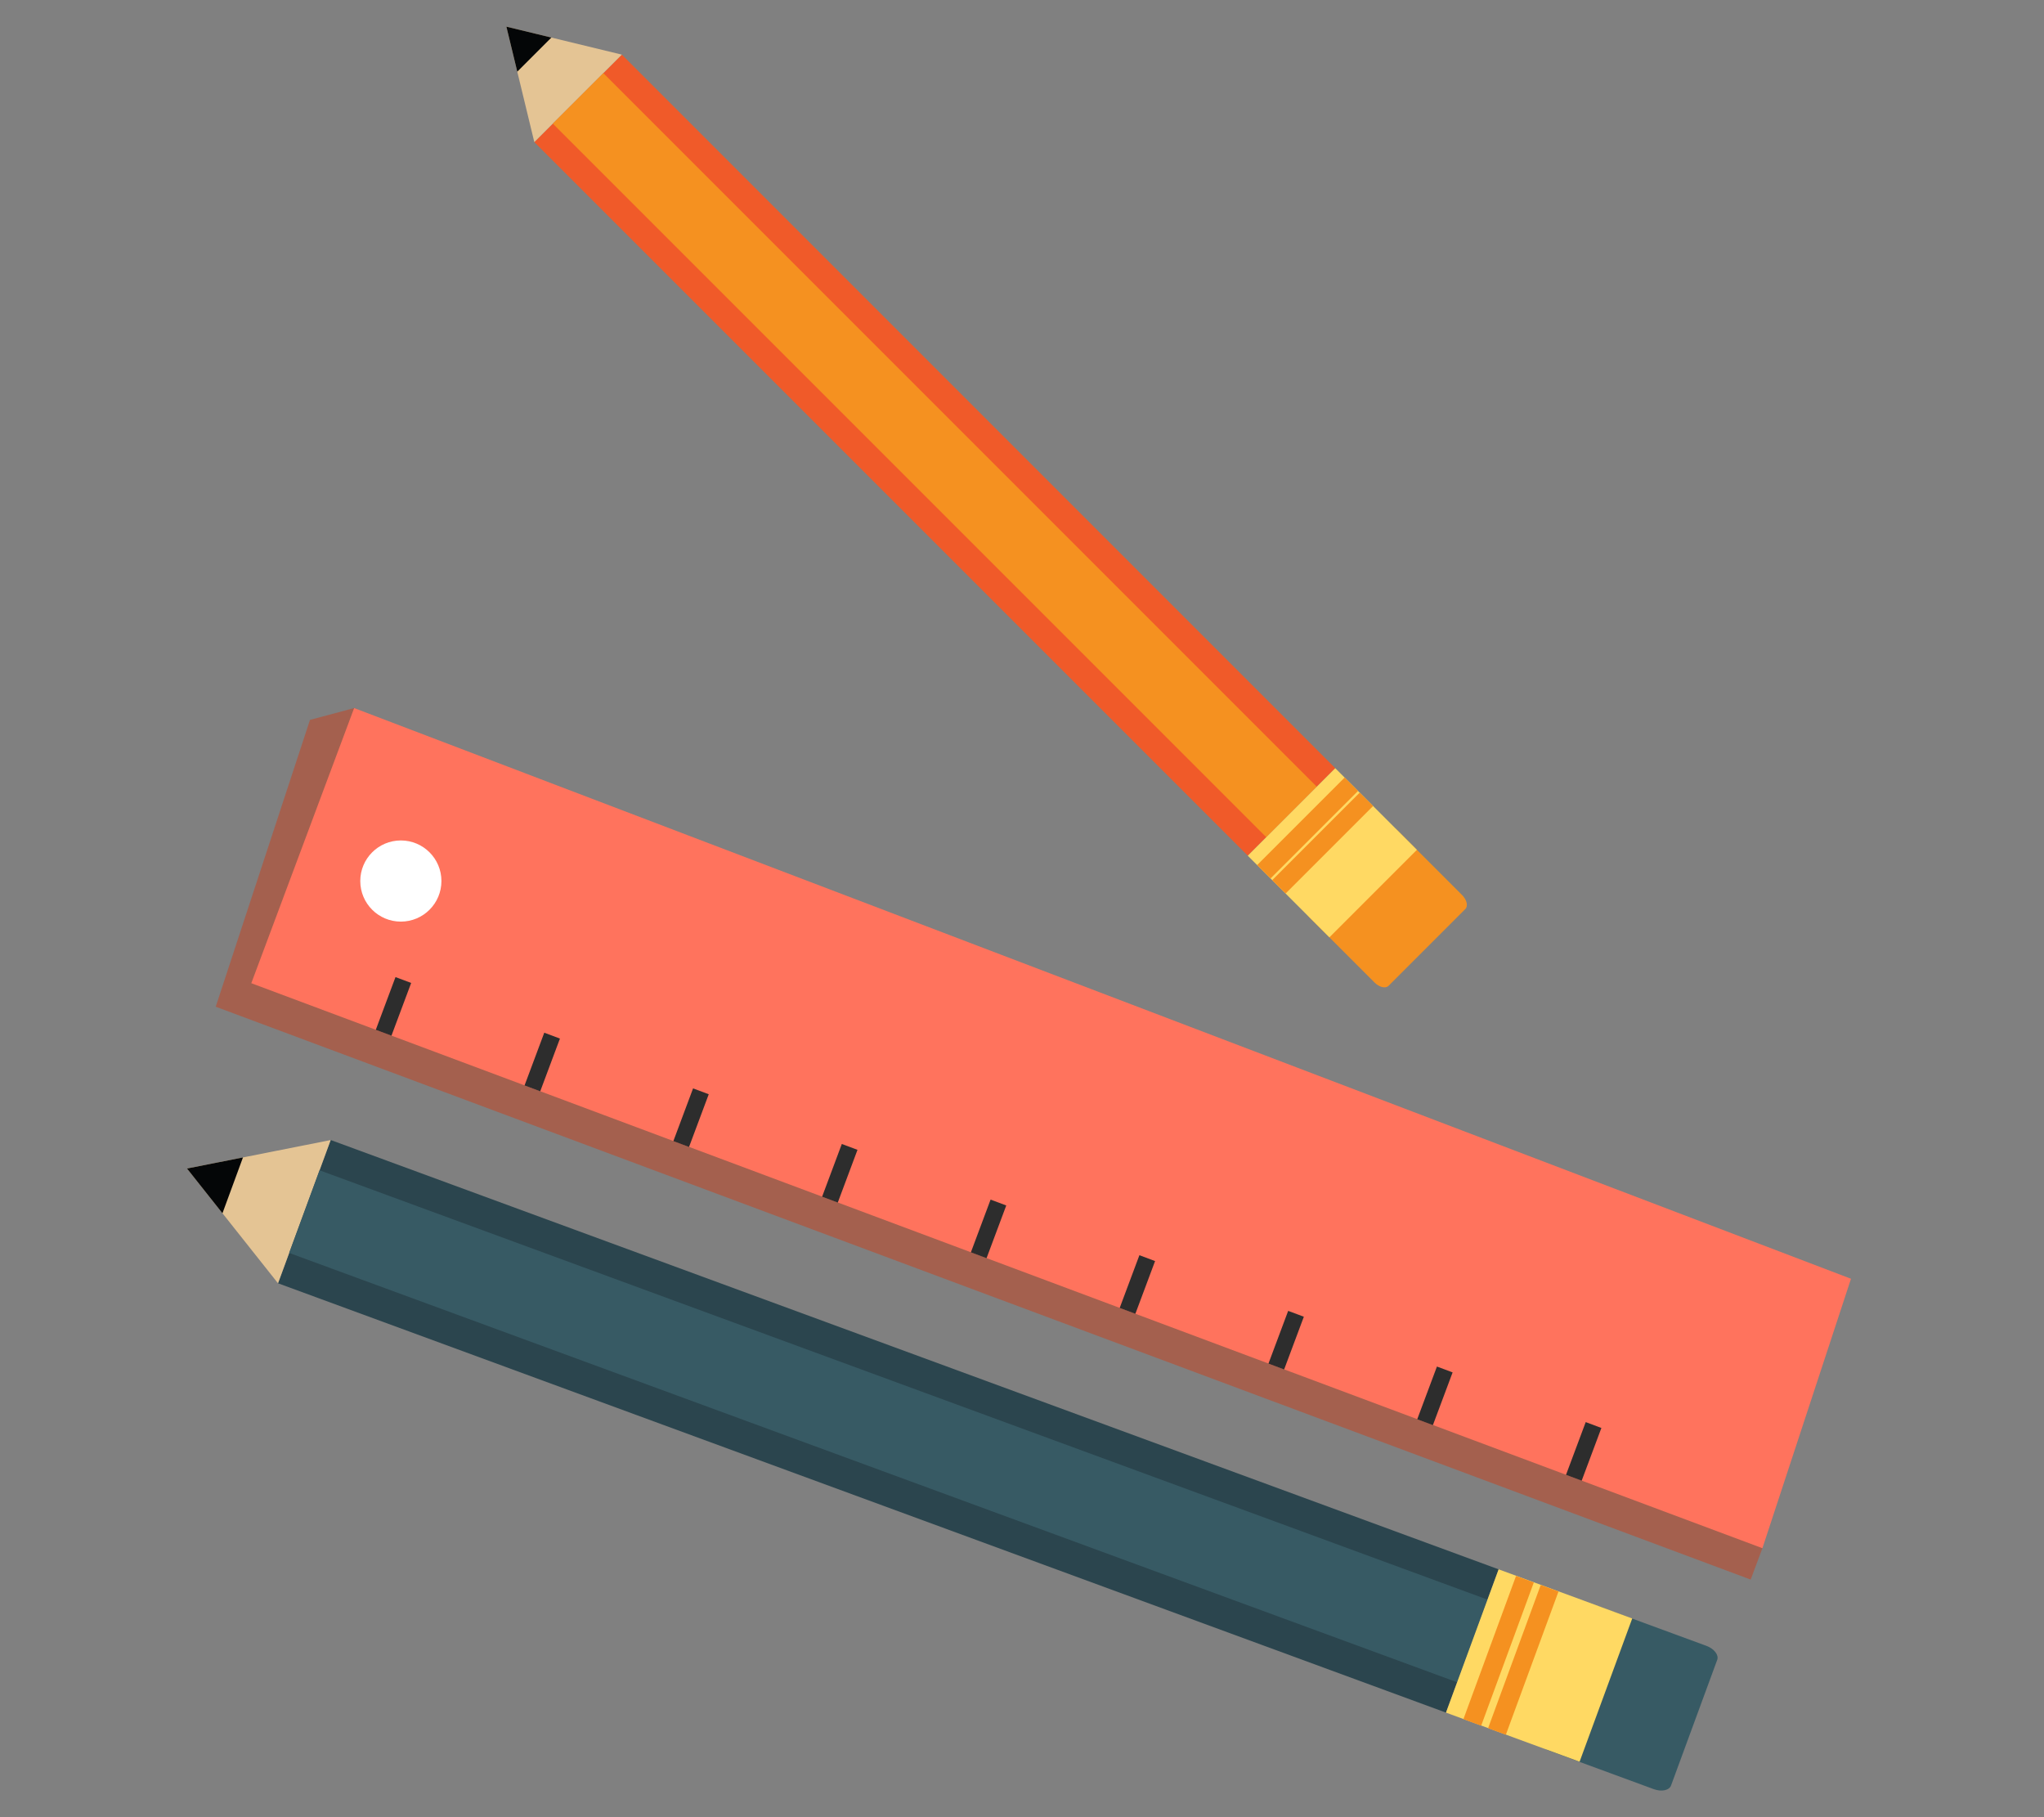 <?xml version="1.0" encoding="UTF-8"?>
<svg id="Layer_2" data-name="Layer 2" xmlns="http://www.w3.org/2000/svg" viewBox="0 0 540 480">
  <rect x="0" y="0" width="540" height="480" fill="#808080" stroke="none"/>
  <defs>
    <style>
      .cls-1 {
        fill: #f05a29;
      }

      .cls-1, .cls-2, .cls-3, .cls-4, .cls-5, .cls-6, .cls-7, .cls-8, .cls-9, .cls-10, .cls-11, .cls-12 {
        stroke-width: 0px;
      }

      .cls-2 {
        fill: #e4c494;
      }

      .cls-3 {
        fill: #ff735d;
      }

      .cls-4 {
        fill: #375a64;
      }

      .cls-5 {
        fill: #2b454e;
      }

      .cls-6 {
        fill: #040607;
      }

      .cls-7, .cls-13 {
        fill: none;
      }

      .cls-8 {
        fill: #2d2d2d;
      }

      .cls-9 {
        fill: #fff;
      }

      .cls-13 {
        stroke: #f59120;
        stroke-miterlimit: 10;
        stroke-width: 5px;
      }

      .cls-10 {
        fill: #f59120;
      }

      .cls-11 {
        fill: #a4604e;
      }

      .cls-12 {
        fill: #ffd963;
      }
    </style>
  </defs>
  <g id="Layer_2-2" data-name="Layer 2">
    <g>
      <rect class="cls-7" width="540" height="480"/>
      <g>
        <path class="cls-11" d="m465.6,408.96l4.42-43.71L93.56,187.03l-11.67,3.13-24.9,75.76,405.52,151.32,3.09-8.27h0Z"/>
        <path class="cls-3" d="m66.39,259.71l399.22,149.24,23.4-71.17L93.56,187.03l-27.17,72.68Z"/>
        <rect class="cls-8" x="96.52" y="263.61" width="14.87" height="4.42" transform="translate(-181.44 270.11) rotate(-69.5)"/>
        <rect class="cls-8" x="135.82" y="278.3" width="14.87" height="4.42" transform="translate(-169.66 316.47) rotate(-69.5)"/>
        <rect class="cls-8" x="175.12" y="293" width="14.87" height="4.42" transform="translate(-157.88 362.84) rotate(-69.5)"/>
        <rect class="cls-8" x="214.43" y="307.69" width="14.87" height="4.42" transform="translate(-146.11 409.2) rotate(-69.5)"/>
        <rect class="cls-8" x="253.73" y="322.38" width="14.87" height="4.42" transform="translate(-134.33 455.56) rotate(-69.5)"/>
        <rect class="cls-8" x="293.04" y="337.08" width="14.87" height="4.42" transform="translate(-122.55 501.92) rotate(-69.5)"/>
        <rect class="cls-8" x="332.34" y="351.77" width="14.87" height="4.42" transform="translate(-110.77 548.29) rotate(-69.5)"/>
        <rect class="cls-8" x="371.64" y="366.46" width="14.87" height="4.42" transform="translate(-98.99 594.66) rotate(-69.5)"/>
        <rect class="cls-8" x="410.95" y="381.16" width="14.87" height="4.42" transform="translate(-87.22 641.01) rotate(-69.5)"/>
        <circle class="cls-9" cx="105.9" cy="232.72" r="10.72"/>
        <g>
          <path class="cls-10" d="m369.26,219.41c-1.26-1.26-2.91-1.64-3.7-.85l-20.27,20.27c-.79.79-.4,2.44.85,3.7l17.01,17.01c1.26,1.26,2.91,1.64,3.7.85l20.27-20.27c.79-.79.4-2.44-.85-3.7l-17.01-17.01Z"/>
          <rect class="cls-1" x="230.62" y="-13.05" width="32.69" height="266.55" transform="translate(-12.68 209.84) rotate(-45)"/>
          <polygon class="cls-2" points="164.28 14.43 133.78 7.04 141.16 37.54 164.28 14.43"/>
          <rect class="cls-10" x="237.53" y="-13.05" width="18.86" height="266.55" transform="translate(-12.68 209.84) rotate(-45)"/>
          <polygon class="cls-6" points="145.67 9.92 133.78 7.04 136.66 18.93 145.67 9.92"/>
          <rect class="cls-12" x="335.64" y="210" width="32.69" height="30.5" transform="translate(-56.18 314.87) rotate(-45)"/>
          <path class="cls-13" d="m333.89,230.27l23.12-23.12-23.12,23.12Z"/>
          <path class="cls-13" d="m337.87,234.25l23.12-23.12-23.12,23.12Z"/>
        </g>
        <g>
          <path class="cls-4" d="m422.94,424.5c-2.06-.76-4.11-.33-4.58.96l-12.2,33.19c-.47,1.29.81,2.94,2.87,3.7l27.86,10.24c2.06.76,4.11.33,4.58-.96l12.2-33.19c.47-1.29-.81-2.94-2.87-3.7l-27.86-10.24Z"/>
          <rect class="cls-5" x="214.53" y="212.4" width="40.32" height="328.76" transform="translate(-199.92 467.06) rotate(-69.82)"/>
          <polygon class="cls-2" points="87.36 301.14 49.4 308.66 73.45 338.98 87.36 301.14"/>
          <rect class="cls-4" x="223.06" y="212.4" width="23.26" height="328.76" transform="translate(-199.92 467.05) rotate(-69.82)"/>
          <polygon class="cls-6" points="64.19 305.73 49.4 308.66 58.77 320.48 64.19 305.73"/>
          <rect class="cls-12" x="386.47" y="421.17" width="40.32" height="37.61" transform="translate(-146.63 669.83) rotate(-69.82)"/>
          <path class="cls-13" d="m388.96,454.97l13.91-37.84-13.91,37.84Z"/>
          <path class="cls-13" d="m395.48,457.36l13.91-37.84-13.91,37.84Z"/>
        </g>
      </g>
    </g>
  </g>
</svg>